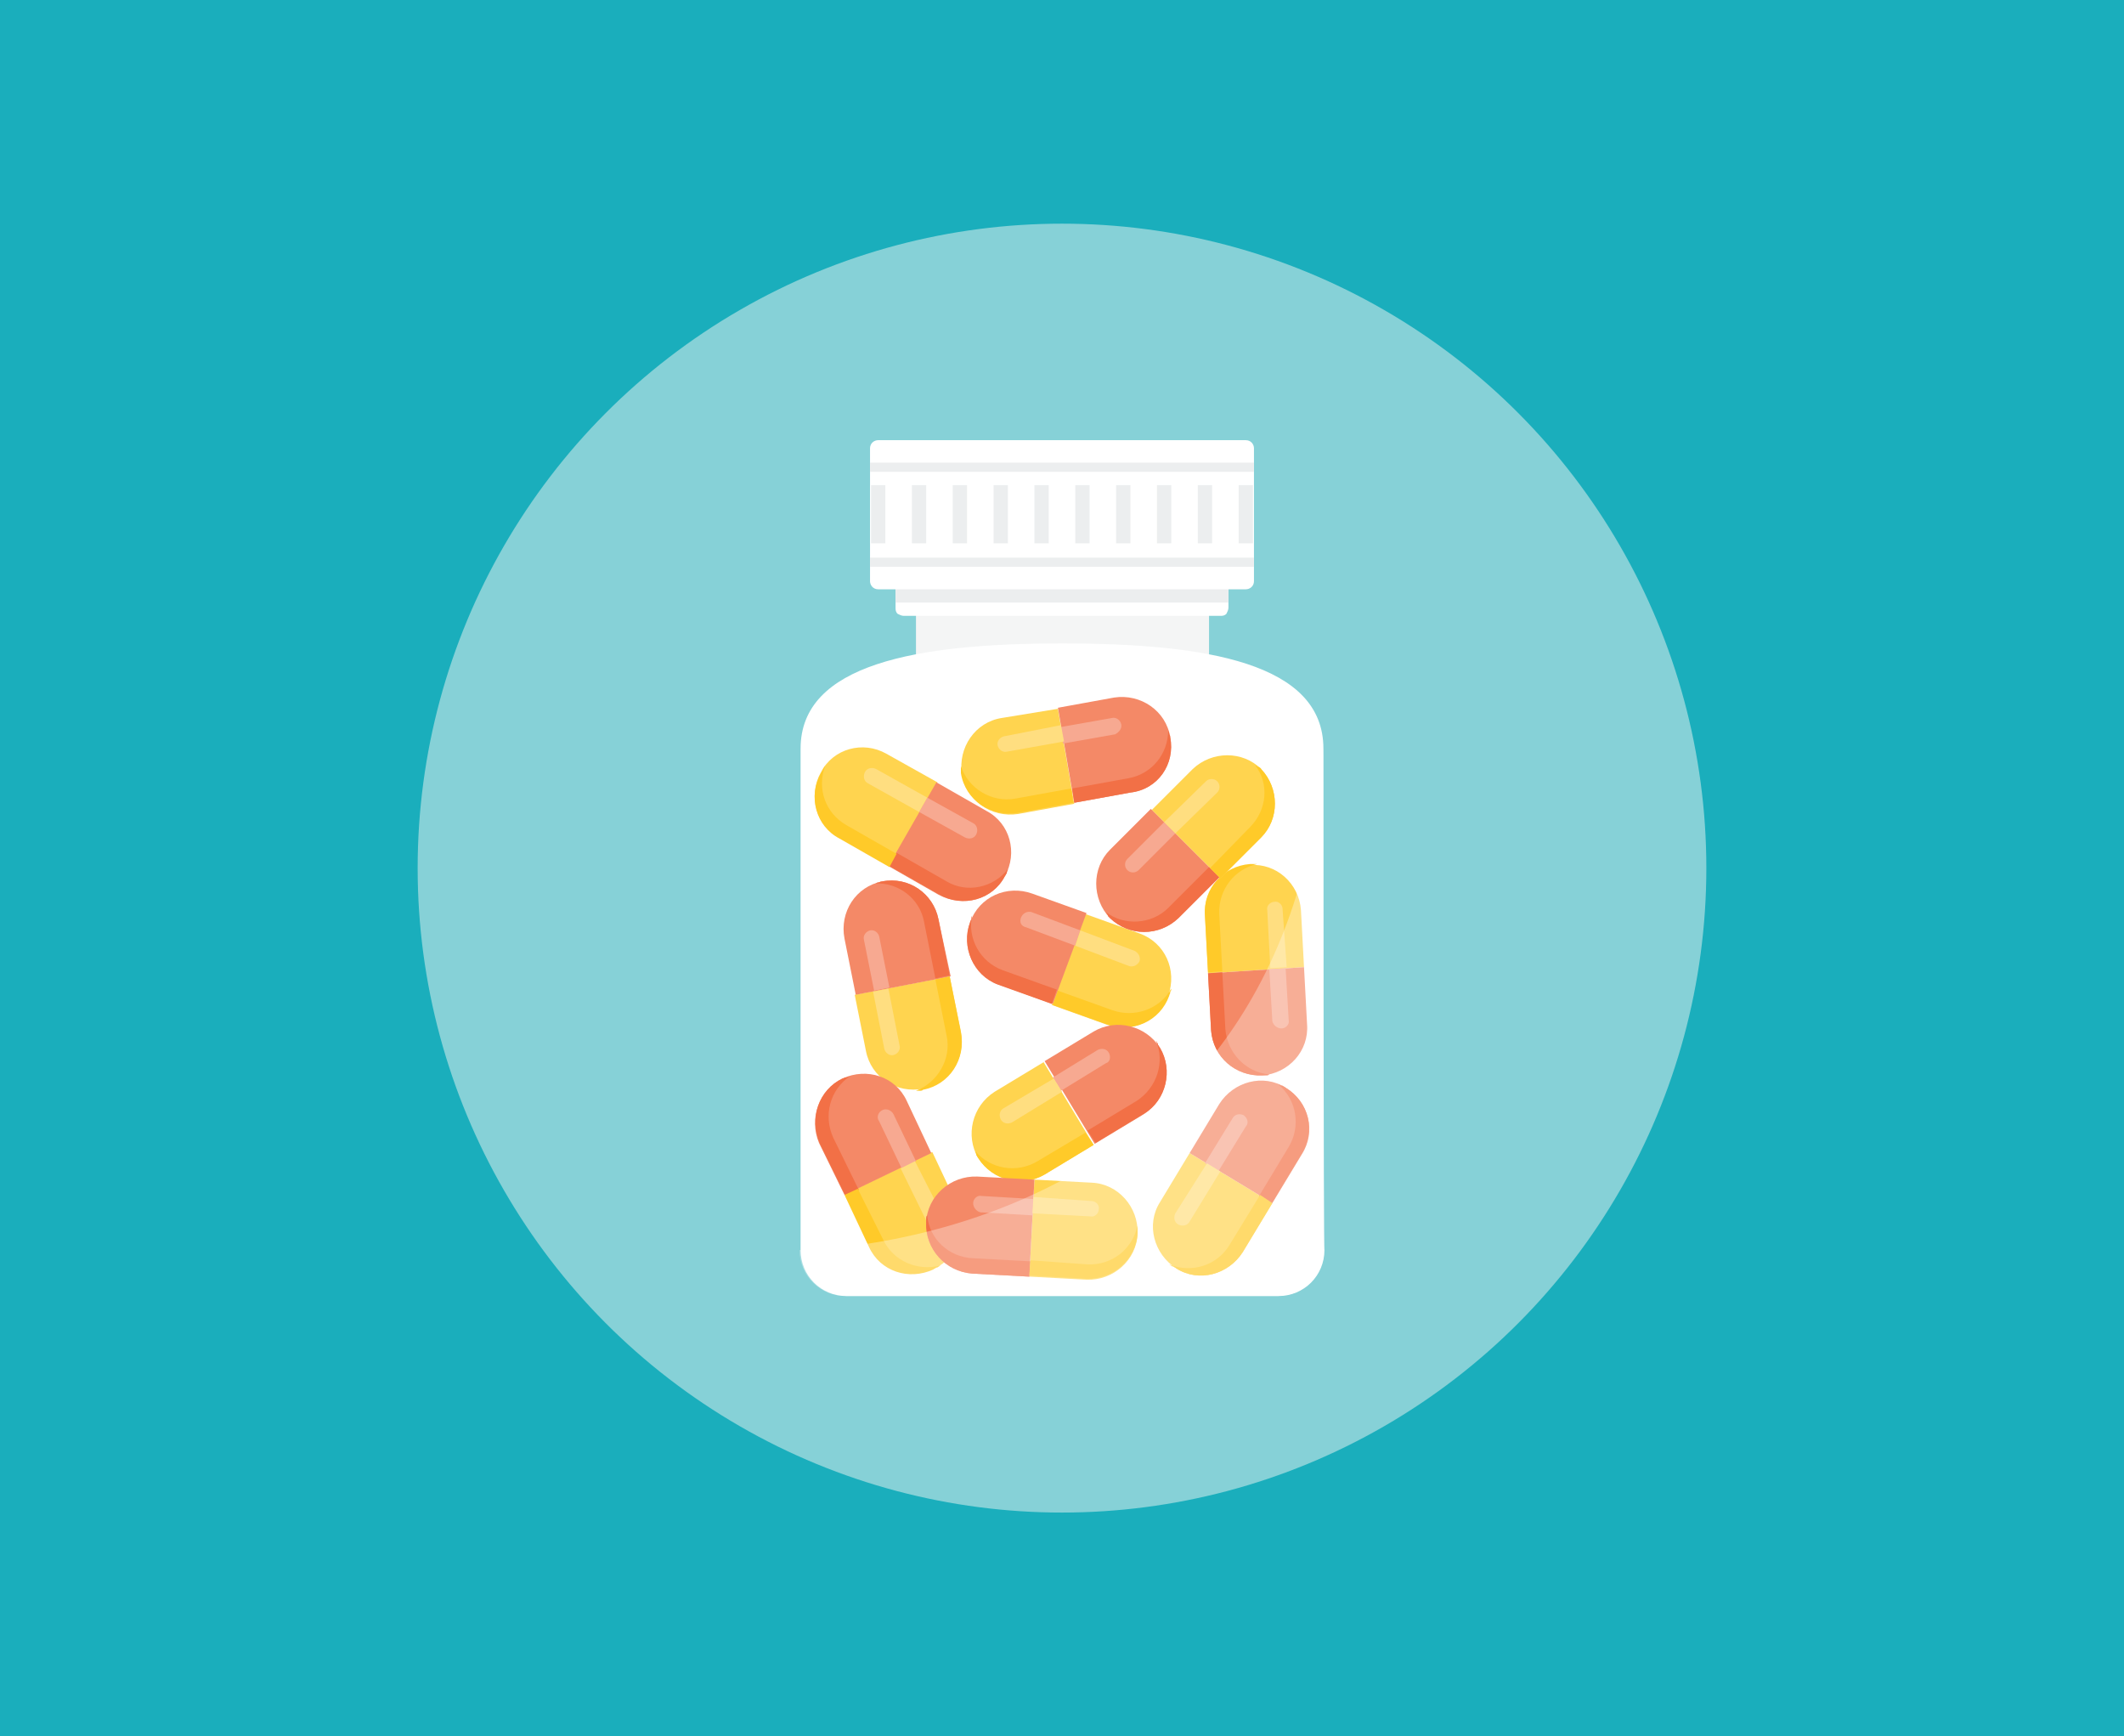 <?xml version="1.0" encoding="utf-8"?>
<!-- Generator: Adobe Illustrator 21.0.0, SVG Export Plug-In . SVG Version: 6.00 Build 0)  -->
<svg version="1.1" id="Layer_1" xmlns="http://www.w3.org/2000/svg" xmlns:xlink="http://www.w3.org/1999/xlink" x="0px" y="0px"
	 viewBox="0 0 208 170" style="enable-background:new 0 0 208 170;" xml:space="preserve">
<style type="text/css">
	.st0{fill:#1AAEBC;}
	.st1{fill-rule:evenodd;clip-rule:evenodd;fill:#FFFFFF;}
	.st2{fill:#44C7F4;}
	.st3{fill:#00A1F1;}
	.st4{fill:#333333;}
	.st5{fill:#F65314;}
	.st6{fill:#231F20;}
	.st7{fill:#FFFFFF;}
	.st8{fill:#86D1D7;}
	.st9{fill:#F4F5F5;}
	.st10{fill:#ECEEEF;}
	.st11{fill:#FFD44F;}
	.st12{fill:#F48967;}
	.st13{fill:#F27046;}
	.st14{fill:#FFCA29;}
	.st15{fill:#F7A991;}
	.st16{fill:#FFDE80;}
	.st17{opacity:0.31;fill:#FFFFFF;}
</style>
<rect class="st0" width="208" height="170"/>
<g>
	<circle class="st8" cx="104" cy="85" r="63.1"/>
	<g id="bottle">
		<rect x="89.7" y="57.9" class="st9" width="28.7" height="7.7"/>
		<path class="st7" d="M120.3,59.5c0,0.2-0.1,0.4-0.2,0.6c-0.2,0.2-0.4,0.2-0.6,0.2h-31c-0.2,0-0.4-0.1-0.6-0.2
			c-0.2-0.2-0.2-0.4-0.2-0.6v-3.2h32.6V59.5z"/>
		<rect x="87.7" y="57.4" class="st10" width="32.6" height="1.6"/>
		<path class="st7" d="M129.6,73.3c0-8.4-11.5-10.3-25.6-10.3c-14.2,0-25.6,2-25.6,10.3c0,0.2,0,49.1,0,49.1c0,2.5,2,4.5,4.5,4.5
			h42.3c2.5,0,4.5-2,4.5-4.5C129.6,122.5,129.6,73.5,129.6,73.3z"/>
	</g>
	<g>
		<g>
			<g>
				<path class="st11" d="M113.6,117.7c-1.4,2.2-0.6,5.1,1.6,6.5c2.2,1.4,5.1,0.6,6.5-1.6l2.9-4.8l-8.1-4.9L113.6,117.7z"/>
				<path class="st12" d="M125.9,106.5c-2.2-1.4-5.1-0.6-6.5,1.6l-2.9,4.8l8.1,4.9l2.9-4.8C128.9,110.8,128.2,107.9,125.9,106.5z"/>
				<path class="st13" d="M125.9,106.5c-0.1-0.1-0.2-0.1-0.3-0.2c0,0,0,0-0.1,0c-0.1,0-0.2-0.1-0.3-0.1c1.8,1.5,2.2,4.1,1,6.1
					l-2.9,4.8l1.2,0.8l2.9-4.8C128.9,110.8,128.2,107.9,125.9,106.5z"/>
				<path class="st14" d="M120.4,121.9c-1.2,2-3.7,2.8-5.9,1.9c0.1,0.1,0.2,0.1,0.3,0.2c0,0,0,0,0.1,0c0.1,0.1,0.2,0.1,0.3,0.2
					c2.2,1.4,5.1,0.6,6.5-1.6l2.9-4.8l-1.2-0.8L120.4,121.9z"/>
				<g>
					<g>
						<g>
							<path class="st15" d="M121.8,109.2c-0.4-0.2-0.9-0.1-1.1,0.3l-2.7,4.4l1.3,0.8l2.7-4.4C122.3,110,122.2,109.5,121.8,109.2z"
								/>
						</g>
						<g>
							<path class="st16" d="M115.1,118.8c-0.2,0.4-0.1,0.9,0.3,1.1c0.4,0.2,0.9,0.1,1.1-0.3l3-4.9l-1.3-0.8L115.1,118.8z"/>
						</g>
					</g>
				</g>
			</g>
		</g>
		<g>
			<g>
				<path class="st11" d="M98.1,70.3c-2.6,0.4-4.3,2.9-3.9,5.5c0.4,2.6,2.9,4.3,5.5,3.9l5.5-1l-1.6-9.3L98.1,70.3z"/>
				<path class="st12" d="M114.6,72.2c-0.4-2.6-2.9-4.3-5.5-3.9l-5.5,1l1.6,9.3l5.5-1C113.4,77.3,115.1,74.8,114.6,72.2z"/>
				<path class="st13" d="M114.6,72.2c0-0.1,0-0.2-0.1-0.3c0,0,0,0,0-0.1c0-0.1-0.1-0.2-0.1-0.3c0,2.3-1.6,4.3-3.9,4.7l-5.5,1
					l0.2,1.4l5.5-1C113.4,77.3,115.1,74.8,114.6,72.2z"/>
				<path class="st14" d="M99.4,78.2c-2.3,0.4-4.6-1-5.3-3.2c0,0.1,0,0.2,0,0.3c0,0,0,0.1,0,0.1c0,0.1,0,0.2,0,0.3
					c0.4,2.6,2.9,4.3,5.5,3.9l5.5-1l-0.2-1.4L99.4,78.2z"/>
				<g>
					<g>
						<g>
							<path class="st15" d="M109.8,70.9c-0.1-0.4-0.5-0.7-0.9-0.6l-5.1,0.9l0.3,1.6l5.1-0.9C109.6,71.7,109.9,71.3,109.8,70.9z"/>
						</g>
						<g>
							<path class="st16" d="M98.3,72.1c-0.4,0.1-0.7,0.5-0.6,0.9c0.1,0.4,0.5,0.7,0.9,0.6l5.6-1l-0.3-1.6L98.3,72.1z"/>
						</g>
					</g>
				</g>
			</g>
		</g>
		<g>
			<g>
				<path class="st11" d="M127.4,89.1c-0.2-2.6-2.4-4.6-5-4.4c-2.6,0.2-4.6,2.4-4.4,5l0.3,5.6l9.4-0.6L127.4,89.1z"/>
				<path class="st12" d="M123.6,105.3c2.6-0.2,4.6-2.4,4.4-5l-0.3-5.6l-9.4,0.6l0.3,5.6C118.8,103.5,121,105.4,123.6,105.3z"/>
				<path class="st13" d="M123.6,105.3c0.1,0,0.2,0,0.3,0c0,0,0.1,0,0.1,0c0.1,0,0.2,0,0.3-0.1c-2.3-0.2-4.1-2.1-4.3-4.4l-0.3-5.6
					l-1.4,0.1l0.3,5.6C118.8,103.5,121,105.4,123.6,105.3z"/>
				<path class="st14" d="M119.4,89.5c-0.1-2.4,1.5-4.4,3.7-4.9c-0.1,0-0.2,0-0.3,0c0,0-0.1,0-0.1,0c-0.1,0-0.2,0-0.3,0
					c-2.6,0.2-4.6,2.4-4.4,5l0.3,5.6l1.4-0.1L119.4,89.5z"/>
				<g>
					<g>
						<g>
							<path class="st15" d="M125.5,100.7c0.4,0,0.8-0.4,0.7-0.8l-0.3-5.1l-1.6,0.1l0.3,5.1C124.7,100.4,125.1,100.7,125.5,100.7z"
								/>
						</g>
						<g>
							<path class="st16" d="M125.6,89c0-0.4-0.4-0.8-0.8-0.7c-0.4,0-0.8,0.4-0.7,0.8l0.3,5.7l1.6-0.1L125.6,89z"/>
						</g>
					</g>
				</g>
			</g>
		</g>
		<g>
			<g>
				<path class="st11" d="M86.8,73.8c-2.3-1.3-5.2-0.5-6.4,1.8c-1.3,2.3-0.5,5.2,1.8,6.4l4.9,2.8l4.7-8.2L86.8,73.8z"/>
				<path class="st12" d="M98.4,85.8c1.3-2.3,0.5-5.2-1.8-6.4l-4.9-2.8l-4.7,8.2l4.9,2.8C94.3,88.9,97.2,88.1,98.4,85.8z"/>
				<path class="st13" d="M98.4,85.8c0.1-0.1,0.1-0.2,0.2-0.3c0,0,0,0,0-0.1c0-0.1,0.1-0.2,0.1-0.3c-1.4,1.8-4,2.4-6,1.2l-4.9-2.8
					l-0.7,1.3l4.9,2.8C94.3,88.9,97.2,88.1,98.4,85.8z"/>
				<path class="st14" d="M82.9,80.8c-2.1-1.2-2.9-3.6-2.1-5.8c-0.1,0.1-0.1,0.2-0.2,0.3c0,0,0,0,0,0.1c-0.1,0.1-0.1,0.2-0.2,0.3
					c-1.3,2.3-0.5,5.2,1.8,6.4l4.9,2.8l0.7-1.3L82.9,80.8z"/>
				<g>
					<g>
						<g>
							<path class="st15" d="M95.6,81.7c0.2-0.4,0.1-0.9-0.3-1.1l-4.5-2.5L90,79.5l4.5,2.5C94.9,82.2,95.4,82.1,95.6,81.7z"/>
						</g>
						<g>
							<path class="st16" d="M85.8,75.3c-0.4-0.2-0.9-0.1-1.1,0.3c-0.2,0.4-0.1,0.9,0.3,1.1l5,2.8l0.8-1.4L85.8,75.3z"/>
						</g>
					</g>
				</g>
			</g>
		</g>
		<g>
			<g>
				<path class="st11" d="M111.6,91.4c2.5,0.9,3.7,3.6,2.8,6.1c-0.9,2.5-3.6,3.7-6.1,2.8l-5.3-1.9l3.3-8.9L111.6,91.4z"/>
				<path class="st12" d="M95,90.3c0.9-2.5,3.6-3.7,6.1-2.8l5.3,1.9l-3.3,8.9l-5.3-1.9C95.3,95.5,94.1,92.7,95,90.3z"/>
				<path class="st13" d="M95,90.3c0-0.1,0.1-0.2,0.1-0.3c0,0,0,0,0-0.1c0-0.1,0.1-0.2,0.1-0.3c-0.5,2.3,0.8,4.6,3,5.4l5.3,1.9
					l-0.5,1.4l-5.3-1.9C95.3,95.5,94.1,92.7,95,90.3z"/>
				<path class="st14" d="M108.9,98.9c2.2,0.8,4.7-0.1,5.8-2.1c0,0.1,0,0.2-0.1,0.3c0,0,0,0,0,0.1c0,0.1-0.1,0.2-0.1,0.3
					c-0.9,2.5-3.6,3.7-6.1,2.8l-5.3-1.9l0.5-1.4L108.9,98.9z"/>
				<g>
					<g>
						<g>
							<path class="st15" d="M100,89.8c0.2-0.4,0.6-0.6,1-0.5l4.8,1.8l-0.5,1.5l-4.8-1.8C100,90.7,99.8,90.3,100,89.8z"/>
						</g>
						<g>
							<path class="st16" d="M111.1,93.1c0.4,0.2,0.6,0.6,0.5,1c-0.2,0.4-0.6,0.6-1,0.5l-5.3-2l0.5-1.5L111.1,93.1z"/>
						</g>
					</g>
				</g>
			</g>
		</g>
		<g>
			<g>
				<path class="st11" d="M116.8,75.3c1.9-1.8,4.9-1.8,6.7,0c1.8,1.9,1.8,4.9,0,6.7l-4,4l-6.7-6.7L116.8,75.3z"/>
				<path class="st12" d="M108.7,89.9c-1.8-1.9-1.8-4.9,0-6.7l4-4l6.7,6.7l-4,4C113.5,91.7,110.6,91.7,108.7,89.9z"/>
				<path class="st13" d="M108.7,89.9c-0.1-0.1-0.2-0.2-0.2-0.2c0,0,0,0,0-0.1c-0.1-0.1-0.1-0.2-0.2-0.3c1.8,1.4,4.5,1.2,6.1-0.4
					l4-4l1,1l-4,4C113.5,91.7,110.6,91.7,108.7,89.9z"/>
				<path class="st14" d="M122.4,81c1.7-1.7,1.9-4.3,0.5-6.1c0.1,0.1,0.2,0.1,0.3,0.2c0,0,0,0,0.1,0c0.1,0.1,0.2,0.1,0.2,0.2
					c1.8,1.9,1.8,4.9,0,6.7l-4,4l-1-1L122.4,81z"/>
				<g>
					<g>
						<g>
							<path class="st15" d="M110.4,85.2c-0.3-0.3-0.3-0.8,0-1.1l3.6-3.6l1.1,1.1l-3.6,3.6C111.2,85.5,110.7,85.5,110.4,85.2z"/>
						</g>
						<g>
							<path class="st16" d="M118.1,76.5c0.3-0.3,0.8-0.3,1.1,0c0.3,0.3,0.3,0.8,0,1.1l-4.1,4l-1.1-1.1L118.1,76.5z"/>
						</g>
					</g>
				</g>
			</g>
		</g>
		<g>
			<g>
				<path class="st11" d="M97.4,106.9c-2.2,1.4-2.9,4.3-1.6,6.5c1.4,2.2,4.3,2.9,6.5,1.6l4.8-2.9l-4.9-8.1L97.4,106.9z"/>
				<path class="st12" d="M113.6,102.6c-1.4-2.2-4.3-2.9-6.5-1.6l-4.8,2.9l4.9,8.1l4.8-2.9C114.2,107.7,114.9,104.8,113.6,102.6z"/>
				<path class="st13" d="M113.6,102.6c-0.1-0.1-0.1-0.2-0.2-0.3c0,0,0,0,0-0.1c-0.1-0.1-0.1-0.2-0.2-0.3c0.9,2.1,0.1,4.6-1.9,5.9
					l-4.8,2.9l0.8,1.2l4.8-2.9C114.2,107.7,114.9,104.8,113.6,102.6z"/>
				<path class="st14" d="M101.6,113.7c-2,1.2-4.6,0.8-6.1-1c0,0.1,0.1,0.2,0.1,0.3c0,0,0,0,0,0.1c0.1,0.1,0.1,0.2,0.2,0.3
					c1.4,2.2,4.3,2.9,6.5,1.6l4.8-2.9l-0.8-1.2L101.6,113.7z"/>
				<g>
					<g>
						<g>
							<path class="st15" d="M108.6,103.1c-0.2-0.4-0.7-0.5-1.1-0.3l-4.4,2.7l0.8,1.3l4.4-2.7C108.7,104,108.8,103.5,108.6,103.1z"
								/>
						</g>
						<g>
							<path class="st16" d="M98.3,108.5c-0.4,0.2-0.5,0.7-0.3,1.1s0.7,0.5,1.1,0.3l4.9-3l-0.8-1.3L98.3,108.5z"/>
						</g>
					</g>
				</g>
			</g>
		</g>
		<g>
			<g>
				<path class="st11" d="M84.8,102.9c0.5,2.6,3,4.2,5.6,3.7c2.6-0.5,4.2-3,3.7-5.6L93,95.6l-9.3,1.8L84.8,102.9z"/>
				<path class="st12" d="M86.4,86.3c-2.6,0.5-4.2,3-3.7,5.6l1.1,5.5l9.3-1.8L91.9,90C91.4,87.5,89,85.8,86.4,86.3z"/>
				<path class="st13" d="M86.4,86.3c-0.1,0-0.2,0-0.3,0.1c0,0,0,0-0.1,0c-0.1,0-0.2,0.1-0.3,0.1c2.3-0.1,4.4,1.5,4.8,3.8l1.1,5.5
					l1.4-0.3L91.9,90C91.4,87.5,89,85.8,86.4,86.3z"/>
				<path class="st14" d="M92.7,101.4c0.5,2.3-0.9,4.6-3,5.4c0.1,0,0.2,0,0.3,0c0,0,0.1,0,0.1,0c0.1,0,0.2,0,0.3-0.1
					c2.6-0.5,4.2-3,3.7-5.6L93,95.6l-1.4,0.3L92.7,101.4z"/>
				<g>
					<g>
						<g>
							<path class="st15" d="M85.2,91.1c-0.4,0.1-0.7,0.5-0.6,0.9l1,5l1.5-0.3l-1-5C86,91.3,85.6,91,85.2,91.1z"/>
						</g>
						<g>
							<path class="st16" d="M86.6,102.7c0.1,0.4,0.5,0.7,0.9,0.6c0.4-0.1,0.7-0.5,0.6-0.9l-1.1-5.6l-1.5,0.3L86.6,102.7z"/>
						</g>
					</g>
				</g>
			</g>
		</g>
		<g>
			<g>
				<path class="st11" d="M93.7,117.9c1.1,2.4,0.2,5.2-2.2,6.3c-2.4,1.1-5.2,0.2-6.3-2.2l-2.4-5.1l8.5-4.1L93.7,117.9z"/>
				<path class="st12" d="M82.5,105.6c2.4-1.1,5.2-0.2,6.3,2.2l2.4,5.1l-8.5,4.1l-2.5-5.1C79.2,109.5,80.2,106.7,82.5,105.6z"/>
				<path class="st13" d="M82.5,105.6c0.1,0,0.2-0.1,0.3-0.1c0,0,0,0,0.1,0c0.1,0,0.2-0.1,0.3-0.1c-1.9,1.3-2.6,3.8-1.6,6l2.5,5.1
					l-1.3,0.6l-2.5-5.1C79.2,109.5,80.2,106.7,82.5,105.6z"/>
				<path class="st14" d="M86.5,121.4c1,2.1,3.4,3.1,5.6,2.5c-0.1,0.1-0.2,0.1-0.3,0.2c0,0,0,0-0.1,0c-0.1,0.1-0.2,0.1-0.3,0.2
					c-2.4,1.1-5.2,0.2-6.3-2.2l-2.4-5.1l1.3-0.6L86.5,121.4z"/>
				<g>
					<g>
						<g>
							<path class="st15" d="M86.4,108.7c0.4-0.2,0.9,0,1.1,0.4l2.2,4.6l-1.4,0.7l-2.2-4.6C85.8,109.4,86,108.9,86.4,108.7z"/>
						</g>
						<g>
							<path class="st16" d="M92.2,118.8c0.2,0.4,0,0.9-0.4,1.1c-0.4,0.2-0.9,0-1.1-0.4l-2.5-5.1l1.4-0.7L92.2,118.8z"/>
						</g>
					</g>
				</g>
			</g>
		</g>
		<g>
			<g>
				<path class="st11" d="M106.9,115.8c2.6,0.1,4.6,2.4,4.5,5c-0.1,2.6-2.4,4.6-5,4.5l-5.6-0.3l0.5-9.5L106.9,115.8z"/>
				<path class="st12" d="M90.7,119.7c0.1-2.6,2.4-4.6,5-4.5l5.6,0.3l-0.5,9.5l-5.6-0.3C92.6,124.5,90.6,122.3,90.7,119.7z"/>
				<path class="st13" d="M90.7,119.7c0-0.1,0-0.2,0-0.3c0,0,0-0.1,0-0.1c0-0.1,0-0.2,0.1-0.3c0.2,2.3,2.1,4.1,4.5,4.2l5.6,0.3
					l-0.1,1.5l-5.6-0.3C92.6,124.5,90.6,122.3,90.7,119.7z"/>
				<path class="st14" d="M106.5,123.8c2.4,0.1,4.4-1.5,4.9-3.8c0,0.1,0,0.2,0,0.3c0,0,0,0.1,0,0.1c0,0.1,0,0.2,0,0.3
					c-0.1,2.6-2.4,4.6-5,4.5l-5.6-0.3l0.1-1.5L106.5,123.8z"/>
				<g>
					<g>
						<g>
							<path class="st15" d="M95.3,117.8c0-0.4,0.4-0.8,0.8-0.7l5.1,0.3l-0.1,1.6l-5.1-0.3C95.6,118.6,95.3,118.2,95.3,117.8z"/>
						</g>
						<g>
							<path class="st16" d="M106.9,117.6c0.4,0,0.8,0.4,0.7,0.8c0,0.4-0.4,0.8-0.8,0.7l-5.7-0.3l0.1-1.6L106.9,117.6z"/>
						</g>
					</g>
				</g>
			</g>
		</g>
	</g>
	<path id="shadow" class="st17" d="M129.6,73.3c-3.7,49.2-51.3,49.1-51.3,49.1c0,2.5,2,4.5,4.5,4.5h42.3c2.5,0,4.5-2,4.5-4.5
		C129.6,122.5,129.6,73.1,129.6,73.3z"/>
	<g id="cap">
		<path class="st7" d="M122.8,56.9c0,0.5-0.4,0.8-0.8,0.8H86c-0.5,0-0.8-0.4-0.8-0.8v-13c0-0.5,0.4-0.8,0.8-0.8H122
			c0.5,0,0.8,0.4,0.8,0.8V56.9z"/>
		<g>
			<g>
				<g>
					<g>
						<rect x="85.3" y="47.5" class="st10" width="1.4" height="5.7"/>
					</g>
					<g>
						<rect x="89.3" y="47.5" class="st10" width="1.4" height="5.7"/>
					</g>
					<g>
						<rect x="93.3" y="47.5" class="st10" width="1.4" height="5.7"/>
					</g>
					<g>
						<rect x="97.3" y="47.5" class="st10" width="1.4" height="5.7"/>
					</g>
					<g>
						<rect x="101.3" y="47.5" class="st10" width="1.4" height="5.7"/>
					</g>
					<g>
						<rect x="105.3" y="47.5" class="st10" width="1.4" height="5.7"/>
					</g>
					<g>
						<rect x="109.3" y="47.5" class="st10" width="1.4" height="5.7"/>
					</g>
					<g>
						<rect x="113.3" y="47.5" class="st10" width="1.4" height="5.7"/>
					</g>
					<g>
						<rect x="117.3" y="47.5" class="st10" width="1.4" height="5.7"/>
					</g>
					<g>
						<rect x="121.3" y="47.5" class="st10" width="1.4" height="5.7"/>
					</g>
				</g>
				<g>
					<path class="st10" d="M85.2,45.5v0.7h37.6v-0.7c0-0.1,0-0.2,0-0.2H85.2C85.2,45.4,85.2,45.4,85.2,45.5z"/>
				</g>
				<g>
					<path class="st10" d="M85.2,54.8v0.7h37.6v-0.7c0-0.1,0-0.2,0-0.2H85.2C85.2,54.6,85.2,54.7,85.2,54.8z"/>
				</g>
			</g>
		</g>
	</g>
</g>
</svg>
